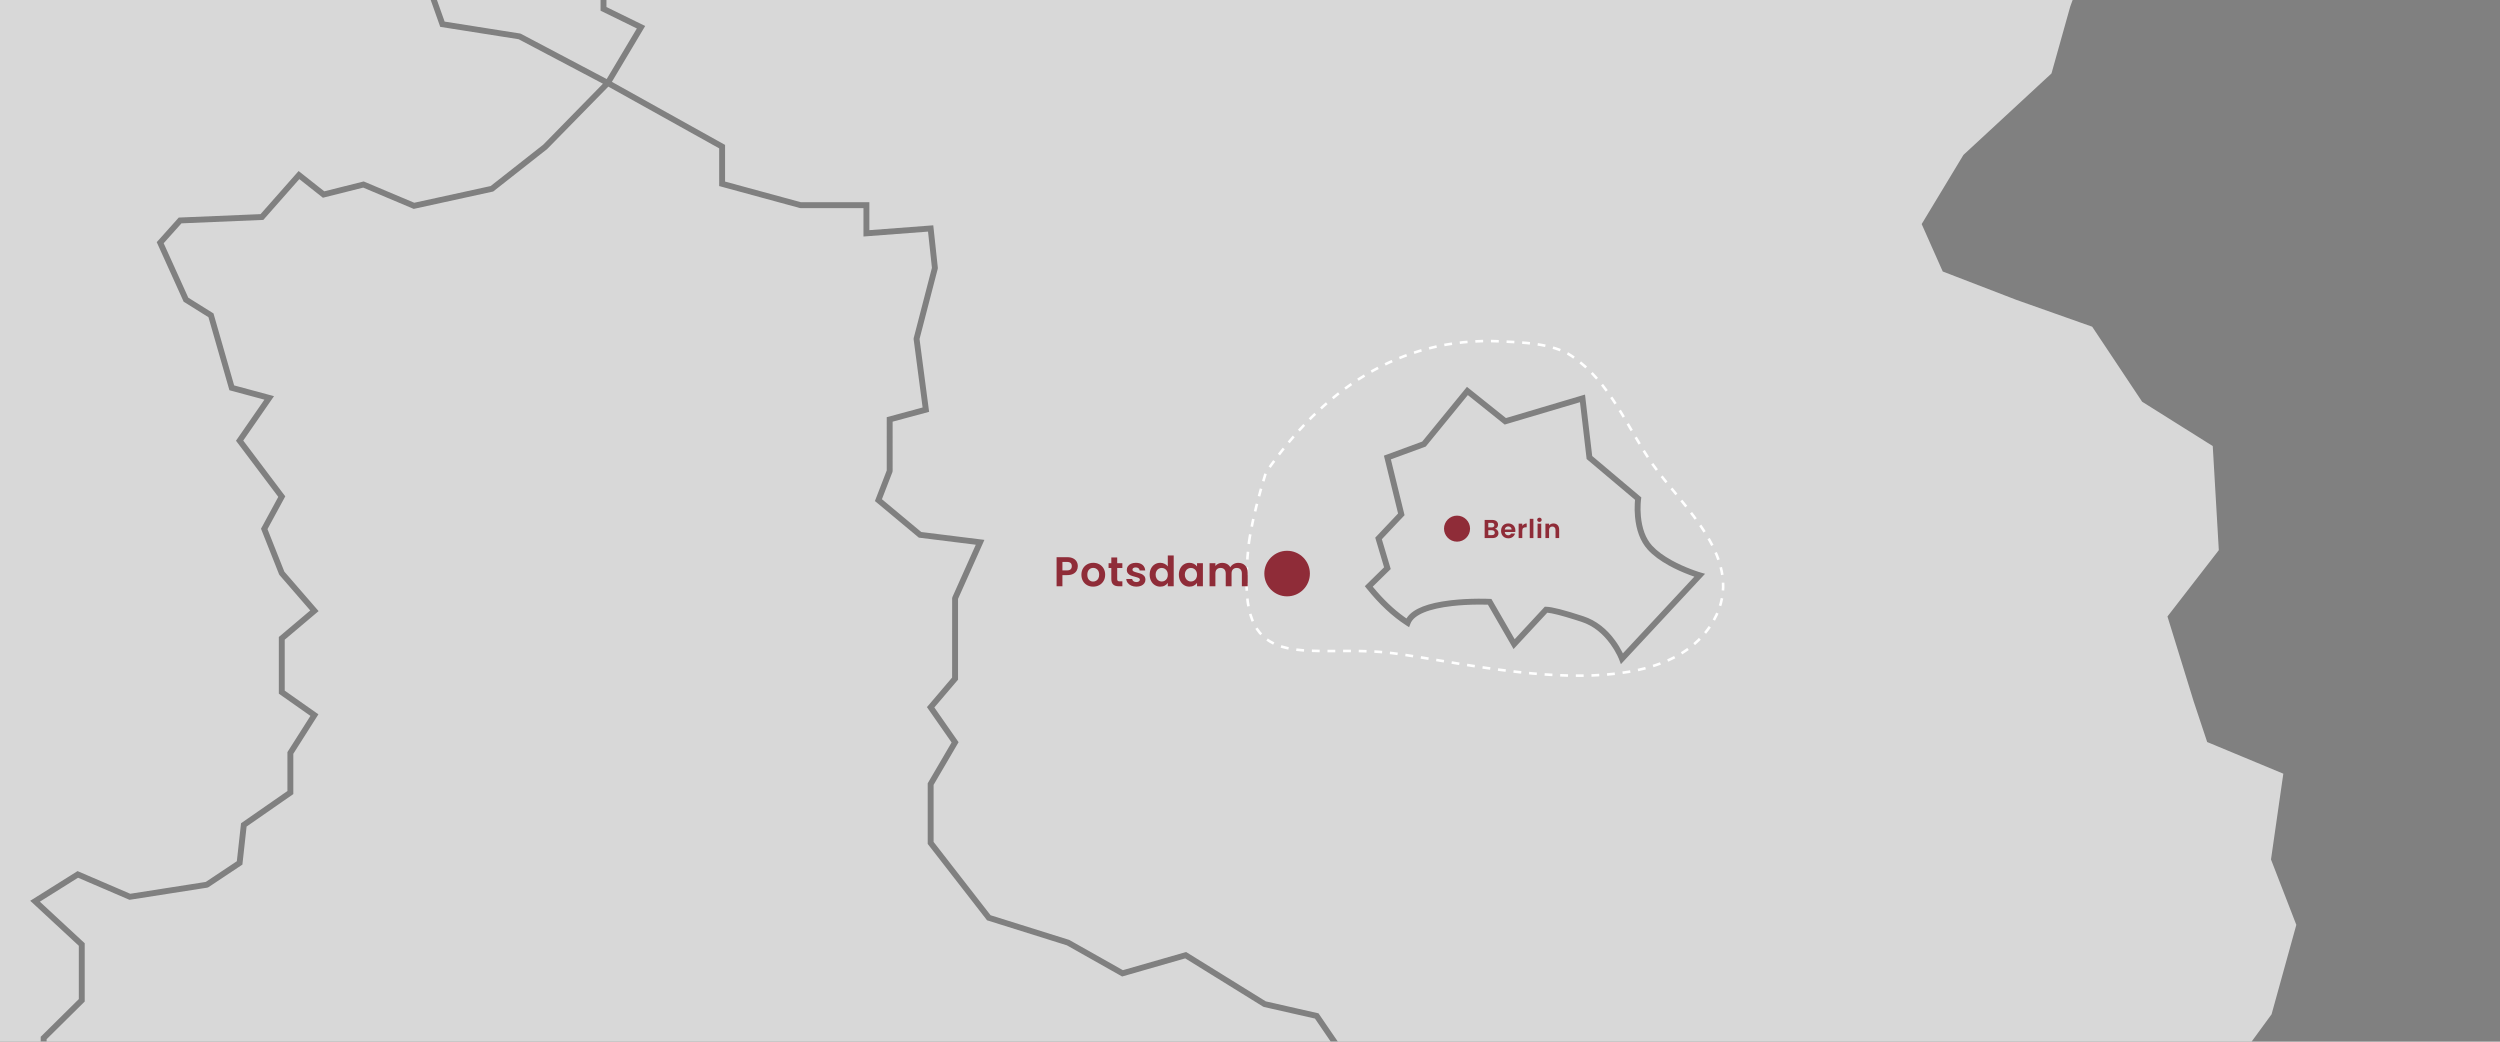 <?xml version="1.0" encoding="UTF-8"?>
<svg width="1920px" height="800px" viewBox="0 0 1920 800" version="1.1" xmlns="http://www.w3.org/2000/svg" xmlns:xlink="http://www.w3.org/1999/xlink">
    <rect x="0" y="0" width="1920" height="800" fill="#808080" stroke="none"/>
    <title>DPCo_Karte_WeinCompagny_v6</title>
    <g id="DPCo_Karte_WeinCompagny_v6" stroke="none" stroke-width="1" fill="none" fill-rule="evenodd">
        <g id="Group-2-Copy" transform="translate(-1997, -1308)">
            <path d="M2617.664,3141.614 L2609.045,3142.082 L2603.134,3190.11 L2649.203,3225.061 L2645.292,3270.666 L2686.366,3311.055 L2766.414,3363.549 L2778.839,3398.478 L2789.465,3420.856 L2752.09,3462.251 L2751.106,3500.172 L2746.045,3553.18 L2778.895,3594.206 L2815.098,3663.059 L2856.552,3743.526 L2895.603,3795.26 L2985.685,3811.82 L3018.211,3852.221 L3082.314,3919.667 L3094.806,3947.126 L3124.327,3947.126 L3158.496,4012.16 L3179.133,4048.038 L3248.846,4051.701 L3283.148,4098.645 L3322.569,4098.645 L3351.531,4172.289 L3336.234,4285.172 L3300.702,4308.521 L3218.118,4259.589 L3191.648,4284.446 L3172.619,4300.325 L3172.619,4362.132 L3152.741,4418.177 L3092.918,4461.849 L3036.681,4469.141 L2999.495,4479.247 L2966.288,4509.039 L2896.832,4549.429 L2858.719,4608.221 L2905.738,4667.359 L2908.833,4705.314 L2942.108,4708.15 L2973.305,4778.768 L2941.661,4809.387 L2908.576,4851.451 L2943.896,4872.891 L2990.02,4867.464 L3026.156,4912.409 L3006.099,4952.665 L2961.941,4993.267 L2880.664,4942.414 L2903.224,4919.478 L2866.563,4875.973 L2801.03,4870.189 L2757.531,4896.821 L2718.368,4859.145 L2665.237,4863.678 L2636.689,4816.812 L2601.447,4846.85 L2581.134,4869.965 L2599.559,4908.635 L2502.214,4893.147 L2420.915,4927.16 L2345.281,4919.668 L2314.062,4964.524 L2270.094,4957.344 L2246.339,4971.883 L2225.243,4999.732 L2171.867,5026.878 L2151.888,4988.431 L2107.071,5024.645 L2071.953,5026.331 L2030.309,4985.495 L2029.325,4958.382 L2006.81,4943.631 L1966.731,4948.209 L1927.813,4923.286 L1886.292,4914.23 L1842.581,4929.628 L1833.419,4884.649 L1791.417,4917.334 L1808.412,4947.26 L1816.647,4994.428 L1774.947,5020.267 L1741.415,5085 L1707.313,5082.711 L1716.23,5028.832 L1674.172,5031.78 L1656.194,5009.023 L1633.556,4972.072 L1617.265,4949.304 L1574.928,4913.269 L1528.513,4880.35 L1486.266,4912.655 L1419.392,4873.304 L1420.127,4873.232 L1411.788,4866.688 L1394.924,4849.286 L1308.218,4827.28 L1252.384,4759.061 L1215.154,4754.39 L1228.996,4793.517 L1170.786,4770.159 L1142.557,4766.56 L1144.643,4797.742 L1113.989,4808.661 L1083.429,4770.584 L1047.337,4790.142 L1047.337,4752.948 L1004.798,4708.042 L942.573,4716.815 L888.591,4789.17 L922.419,4817.825 L970.078,4802.291 L970.078,4823.581 L943.778,4834.724 L922.029,4847.174 L885.201,4851.51 L846.365,4826.532 L784.575,4813.668 L744.434,4846.839 L662.992,4835.26 L631.507,4817.088 L581.618,4843.385 L554.37,4843.385 L559.969,4829.806 L522.36,4794.501 L493.662,4754.401 L522.126,4709.741 L522.126,4646.171 L562.367,4570.397 L542.849,4477.579 L609.824,4354.194 L641.243,4340.816 L641.243,4288.389 L660.193,4239.337 L694.69,4204.981 L704.461,4137.846 L767.388,4072.198 L817.165,4038.188 L851.049,3988.03 L918.694,3936.08 L920.992,3936.572 L917.654,3926.265 L826.045,3906.994 L767.096,3861.657 L697.026,3848.077 L638.066,3835.445 L590.059,3815.147 L580.19,3768.806 L505.358,3752.046 L497.747,3762.267 L493.311,3769.802 L477.334,3794.265 L425.363,3798.636 L383.506,3782.022 L364.373,3746.938 L375.64,3700.819 L345.901,3690.365 L318.589,3728.815 L277.963,3711.619 L270.086,3746.737 L235.267,3733.533 L231.81,3718.126 L216.604,3688.409 L223.855,3668.921 L177.187,3632.417 L193.757,3601.325 L159.676,3571.361 L102.413,3531.95 L97.389,3488.839 L97.385,3480.15 L97.131,3480.088 L97.385,3479.738 L97.389,3479.564 L97.662,3479.371 L133.737,3430.611 L193.557,3361.405 L188.137,3310.566 L137.448,3305.913 L128.025,3282.067 L88.894,3260.933 L68.875,3211.802 L30.224,3177.679 L39.647,3081.257 L69.903,3054.767 L60.436,3030.742 L152.325,2983.742 L154.05,2983.346 L172.426,2973.567 L173.094,2972.799 L170.849,2973.286 L169.656,2971.767 L141.627,2936.429 L186.866,2890.076 L155.012,2876.558 L165.351,2845.399 L108.97,2849.275 L94.515,2822.864 L135.303,2782.533 L95.262,2766.68 L81.443,2699.736 L47.57,2698.798 L24.582,2656.389 L79.09,2627.598 L79.09,2586.44 L33.427,2552.22 L77.082,2520.413 L0,2521.373 L0,2490.583 L34.119,2494.907 L89.217,2439.336 L144.483,2427.025 L144.483,2395.307 L87.287,2399.709 L104.854,2366.651 L129.202,2341.893 L158.48,2303.293 L179.806,2194.242 L145.475,2133.321 L145.475,2094.442 L118.863,2082.376 L116.063,2058.467 L95.374,2031.632 L80.395,1980.162 L111.97,1985.793 L168.931,1977.179 L182.761,1945.07 L271.577,2003.176 L300.632,1974.051 L319.504,1990.038 L370.364,1964.677 L420.755,1969.336 L482.869,1905.99 L423.833,1859.704 L442.025,1832.801 L494.625,1817.496 L575.198,1745.882 L582.489,1736.363 L598.177,1667.013 L572.146,1595.563 L534.266,1604.473 L473.949,1596.613 L460.08,1555.835 L489.179,1534.844 L479.94,1498.343 L539.577,1494.982 L594.673,1520.418 L617.2,1501.38 L646.533,1349.771 L695.37,1304.751 L716.435,1251.412 L697.189,1193.54 L716.19,1173.006 L716.19,1150.943 L738.683,1080.71 L656.263,1054.247 L643.119,1031.994 L656.932,944.443 L694.221,948.809 L717.897,923.228 L689.334,898.15 L754.438,852.247 L891.642,855.898 L931.686,839.362 L1051.016,842.901 L1051.016,881.122 L1081.454,884.929 L1109.27,954.95 L1055.546,971.174 L1061.214,1020.236 L1097.51,1020.236 L1139.004,1054.493 L1182.206,1017.925 L1177.81,979.637 L1144.416,963.916 L1165.927,922.625 L1191.132,919.566 L1204.555,952.002 L1249.263,956.591 L1271.333,1024.714 L1306.925,977.862 L1287.634,948.798 L1314.646,921.743 L1310.596,915.155 L1274.546,927.002 L1247.009,881.088 L1295.433,782.885 L1331.594,755.697 L1399.845,797.267 L1510.751,780.552 L1557.311,784.069 L1602.667,877.538 L1608.788,872.18 L1621.677,831.486 L1585.967,764.37 L1524.243,742.482 L1449.63,744.28 L1423.081,700.414 L1423.929,660.591 L1473.958,681.809 L1472.875,617.843 L1461.917,581.236 L1418.74,588.796 L1402.291,568.673 L1418.762,535.159 L1423.36,490.222 L1383.018,476.899 L1346.102,488.167 L1333.224,458.629 L1355.108,443.654 L1342.118,422.48 L1450.043,420.727 L1496.4,375.164 L1447.498,294.793 L1425.648,269.8 L1416.118,232.144 L1388.196,195.414 L1394.1,167.663 L1364.549,135.244 L1367.127,87.325 L1493.13,112.921 L1570.756,137.277 L1590.319,171.304 L1623.128,180.561 L1653.426,156.529 L1673.067,173.146 L1720.574,132.061 L1739.467,170.98 L1789.138,192.477 L1820.396,218.061 L1867.367,210.255 L1867.389,235.438 L1873.214,282.408 L1867.534,355.699 L1798.501,398.984 L1809.94,417.779 L1871.764,399.677 L1926.948,403.954 L1926.948,453.57 L1908.122,495.158 L1881.249,518.386 L1906.548,545.768 L1924.136,525.946 L1934.268,499.971 L1971.352,468.993 L1957.614,448.311 L2000.635,434.039 L2048.811,466.904 L2089.019,476.419 L2128.445,518.107 L2165.663,518.107 L2221.996,477.022 L2283.608,487.765 L2261.825,534.746 L2271.322,583.994 L2207.009,629.356 L2188.227,653.746 L2158.599,645.392 L2136.681,682.446 L2147.327,728.556 L2174.746,736.261 L2166.79,757.189 L2145.352,780.339 L2162.962,801.021 L2163.732,801.903 L2170.547,801.199 L2214.998,775.054 L2235.94,734.736 L2317.156,732.131 L2336.637,766.067 L2386.767,766.067 L2412.663,801.176 L2452.83,762.345 L2425.517,730.634 L2461.042,723.458 L2492.35,692.026 L2492.35,658.47 L2518.927,640.139 L2577.258,640.139 L2621.576,619.27 L2659.757,630.392 L2692.236,677.226 L2715.667,626.491 L2700.582,606.08 L2793.122,503.692 L2852.122,437.251 L2869.472,429.908 L2918.632,446.149 L2949.918,449.882 L2892.434,454.968 L2827.476,476.597 L2795.666,534.587 L2808.474,577.946 L2842.594,520.95 L2947.82,488.825 L2988.924,514.3 L3045.771,461.686 L3059.049,489.854 L3078.061,507.269 L3073.129,558.139 L3104.348,579.678 L3172.966,589.09 L3172.966,629.229 L3202.679,646.935 L3207.599,671.928 L3238.383,687.499 L3252.954,656.167 L3323.023,640.753 L3340.964,682.916 L3340.964,734.076 L3380.997,784.622 L3380.997,823.61 L3357.745,842.389 L3432.165,891.638 L3508.895,926.367 L3543.048,912.786 L3523.322,943.972 L3544.521,961.912 L3573.742,1077.155 L3616.832,1174.111 L3615.07,1174.96 L3614.835,1175.038 L3618.811,1185.037 L3619.414,1184.825 L3621.893,1216.449 L3586.901,1313.184 L3572.538,1364.413 L3504.921,1426.969 L3472.844,1480.084 L3489.016,1516.506 L3545.397,1538.232 L3603.8,1558.909 L3642.154,1616.522 L3696.39,1650.567 L3701.048,1730.519 L3661.61,1781.447 L3681.793,1846.837 L3692.113,1877.88 L3750.593,1902.195 L3741.122,1968.076 L3760.578,2018.29 L3741.558,2086.983 L3706.376,2135.133 L3771.312,2268.122 L3756.647,2328.312 L3757.487,2334.387 L3811.174,2382.573 L3888.993,2404.454 L3873.938,2461.14 L3909,2515.201 L3870.447,2627.712 L3850.083,2723.491 L3811.386,2786.331 L3787.319,2826.33 L3757.922,2822.387 L3738.73,2780.858 L3714.318,2768.449 L3714.318,2719.113 L3678.252,2696.818 L3610.558,2691.513 L3570.902,2720.565 L3619.759,2781.852 L3515.721,2817.673 L3495.77,2838.571 L3435.258,2838.571 L3415.62,2889.371 L3288.296,2902.171 L3236.595,2919.719 L3240.242,2967.066 L3200.685,2952.177 L3138.724,2977.577 L3099.234,3024.232 L3039.336,3027.941 L3010.464,3074.149 L2951.369,3061.394 L2921.559,3095.07 L2843.974,3104.073 L2730.679,3164.656 L2740.371,3217.589 L2693.309,3188.827 L2679.346,3158.826 L2619.047,3143.01 L2617.664,3141.614 Z M550.021,863.174 L567.544,876.33 L543.429,882.434 L548.525,904.44 L545.359,906.836 L520.528,886.118 L550.021,863.174 Z M681.724,826.229 L680.746,835.892 L624.82,834.127 L616.953,859.815 L601.126,858.105 L604.799,834.192 L681.724,826.229 Z M3368.263,628.068 L3402.852,642.35 L3402.852,662.381 L3526.16,766.251 L3521.217,830.315 L3506.877,818.197 L3427.589,843.022 L3403.874,829.65 L3422.624,784.828 L3408.173,760.425 L3471.665,779.712 L3471.665,737.343 L3427.067,699.579 L3393.644,727.477 L3386.868,713.595 L3372.306,663.402 L3354.889,636.857 L3368.263,628.068 Z M737.335,802.718 L769.039,805.888 L760.771,818.595 L706.121,819.511 L705.232,811.56 L737.335,802.718 Z M1103.782,799.359 L1114.788,801.242 L1118.296,809.762 L1107.066,816.153 L1088.072,814.473 L1103.782,799.359 Z M812.672,800.357 L816.054,805.304 L811.606,808.438 L805.979,803.853 L812.672,800.357 Z M881.075,782.566 L889.936,788.579 L882.508,797.16 L844.018,802.718 L842.92,791.397 L881.075,782.566 Z M956.488,762.414 L967.175,776.267 L946.019,782.566 L920.16,777.921 L922.051,770.672 L956.488,762.414 Z M1001.065,762.948 L1022.769,767.311 L1024.265,769.034 L990.683,771.956 L990.683,766.434 L1001.065,762.948 Z M3221.328,295.561 L3201.876,343.292 L3235.903,361.823 L3288.189,367.113 L3306.391,355.765 L3321.055,374.976 L3280.934,425.424 L3322.986,478.211 L3341.456,509.371 L3325.341,561.456 L3289.171,511.843 L3224.944,521.888 L3205.023,574.33 L3131.555,551.656 L3114.335,499.147 L3162.737,485.071 L3109.737,460.214 L3112.516,445.18 L3151.052,427.105 L3116.634,385.889 L3136.778,380.199 L3162.179,396.692 L3192.211,388.518 L3243.202,427.762 L3243.202,458.388 L3252.733,458.666 L3256.784,388.918 L3190.291,349.618 L3159.21,336.031 L3129.669,346.811 L3132.203,327.668 L3189.611,295.561 L3221.328,295.561 Z M2313.679,379.528 L2360.848,430.725 L2360.848,445.982 L2307.181,453.418 L2289.654,434.618 L2263.459,393.678 L2313.679,379.528 Z M1437.884,352.659 L1457.479,356.196 L1454.335,369.785 L1433.521,372.81 L1420.539,361.804 L1437.884,352.659 Z M1381.54,322.431 L1390.314,335.763 L1357.126,352.659 L1323.149,352.659 L1323.149,340.954 L1381.54,322.431 Z M1311.742,302.279 L1319.257,310.627 L1310.25,315.713 L1311.742,302.279 Z M1242.747,225.03 L1252.626,265.334 L1219.044,237.006 L1242.747,225.03 Z M1295.239,181.367 L1339.941,191.116 L1323.864,217.255 L1289.459,228.388 L1266.059,205.325 L1295.239,181.367 Z M1293.39,0 L1299.642,16.407 L1265.315,36.995 L1265.315,80.058 L1294.908,101.488 L1252.194,119.941 L1225.76,157.857 L1230.55,79.17 L1273.624,13.564 L1293.39,0 Z M1431.917,1708.377 L1424.426,1674.173 L1450.919,1659.214 L1415.84,1637.267 L1340.498,1703.364 L1274.591,1703.364 L1274.591,1644.115 L1261.53,1620.668 L1187.822,1632.469 L1168.415,1661.757 L1110.385,1653.576 L1119.284,1689.133 L1159.429,1724.912 L1140.904,1806.382 L1171.238,1836.937 L1101.395,1867.97 L1069.002,1855.336 L1047.679,1893.438 L920.568,1906.373 L896.116,1886.064 L951.107,1857.419 L974.507,1825.259 L927.857,1812.912 L918.734,1785.59 L962.012,1734.27 L957.325,1695.827 L853.893,1677.258 L848.483,1635.645 L830.055,1620.722 L783.7,1636.18 L775.724,1679.265 L662.727,1736.996 L661.824,1737.24 L577.799,1741.936 L581.432,1737.197 L661.09,1732.744 L771.676,1676.244 L779.736,1632.731 L830.982,1615.645 L852.746,1633.267 L857.956,1673.379 L961.418,1691.961 L966.748,1735.685 L923.831,1786.562 L931.38,1809.158 L982.064,1822.575 L954.144,1860.947 L904.249,1886.931 L921.997,1901.673 L1044.873,1889.168 L1066.982,1849.685 L1101.278,1863.063 L1163.393,1835.463 L1135.94,1807.812 L1154.418,1726.512 L1115.236,1691.594 L1104.362,1648.155 L1166.215,1656.873 L1185.132,1628.313 L1263.948,1615.699 L1279.119,1642.932 L1279.119,1698.835 L1338.789,1698.835 L1415.391,1631.643 L1459.783,1659.415 L1429.562,1676.47 L1436.822,1709.585 L1380.96,1776.069 L1418.393,1818.745 L1391.902,1864.335 L1436.636,1881.099 L1436.636,1903.072 L1457.688,1923.793 L1454.257,1970.537 L1481.484,1986.997 L1514.108,2052.531 L1556.842,2061.041 L1537.005,2146.989 L1549.747,2210.299 L1590.369,2220.78 L1631.404,2257.994 L1640.086,2282.593 L1614.108,2282.593 L1614.111,2384.007 L1578.617,2403.613 L1623.868,2447.11 L1648.784,2439.778 L1631.14,2402.193 L1716.202,2353.331 L1717.669,2399.011 L1751.083,2397.848 L1775.797,2358.677 L1816.133,2368.147 L1850.677,2325.847 L1883.488,2326.665 L1920.234,2267.385 L1954.763,2271.441 L2015.517,2287.865 L2059.776,2248.648 L2037.939,2226.886 L2057.077,2193.833 L2028.262,2156.52 L2028.262,2104.241 L2057.534,2075.285 L2057.534,2034.378 L2020.206,1999.799 L2056.553,1976.997 L2097.02,1994.396 L2155,1985.319 L2178.894,1969.422 L2182.113,1940.249 L2217.736,1915.495 L2217.738,1885.607 L2235.403,1857.808 L2211.147,1840.754 L2211.147,1797.204 L2235.258,1776.829 L2211.701,1749.681 L2211.306,1749.031 L2197.446,1714.059 L2210.721,1689.604 L2178.236,1646.478 L2200.061,1614.947 L2173.181,1607.702 L2157.088,1551.622 L2138.04,1539.718 L2117.362,1493.974 L2134.267,1475.091 L2197.098,1472.444 L2226.322,1439.35 L2246.049,1454.931 L2276.325,1447.341 L2315.137,1463.702 L2373.804,1450.877 L2414.226,1419.085 L2460.048,1372.296 L2395.307,1338.131 L2335.101,1328.63 L2320.298,1286.93 L2296.608,1269.676 L2257.123,1269.662 L2126.642,1176.527 L2126.639,1140.225 L2098.836,1136.882 L2058.303,1136.886 L2039.451,1107.596 L1986.17,1081.638 L1842.738,1041.704 L1661.228,968.328 L1642.281,905.193 L1605.454,874.544 L1608.412,871.991 L1608.665,871.325 L1646.23,902.585 L1664.938,964.945 L1844.194,1037.423 L1987.768,1077.42 L2042.574,1104.081 L2060.768,1132.352 L2097.074,1132.352 L2104.472,1087.859 L2151.762,1059.534 L2166.749,1019.473 L2209.748,1011.838 L2211.333,933.371 L2206.179,902.657 L2175.93,916.098 L2153.098,887.581 L2147.628,831.912 L2164.497,801.547 L2170.081,801 L2152.27,832.873 L2157.469,885.795 L2177.277,910.537 L2209.677,896.15 L2215.83,933.041 L2214.203,1015.649 L2170.081,1023.478 L2155.454,1062.607 L2108.595,1090.667 L2101.617,1132.66 L2131.17,1136.212 L2131.167,1174.189 L2258.573,1265.132 L2298.063,1265.133 L2324.099,1284.097 L2338.468,1324.576 L2396.392,1333.722 L2397.096,1333.956 L2462.943,1368.702 L2486.106,1329.842 L2485.846,1329.739 L2458.233,1316.216 L2458.228,1286.899 L2432.08,1273.578 L2469.145,1228.573 L2516.173,1228.569 L2528.87,1194.396 L2607.095,1202.953 L2652.953,1139.903 L2713.684,1151.957 L2714.176,1152.114 L2809.628,1195.241 L2814.355,1216.458 L2887.033,1219.66 L2887.856,1219.854 L2927.984,1237.743 L2928.575,1238.11 L2956.505,1262.068 L3025.843,1262.08 L3026.784,1262.285 L3044.099,1270.186 L3105.713,1219.303 L3148.227,1237.201 L3178.828,1211.542 L3212.399,1224.312 L3248.56,1177.056 L3281.749,1119.55 L3385.933,1139.931 L3411.063,1110.797 L3491.996,1120.007 L3503.344,1161.707 L3522.682,1188.035 L3505.123,1219.656 L3559.608,1219.656 L3578.227,1191.495 C3603.177,1182.148 3615.645,1177.477 3615.632,1177.482 C3615.619,1177.487 3616.165,1178.891 3617.27,1181.696 L3581.192,1195.217 L3562.043,1224.187 L3497.427,1224.187 L3517.31,1188.374 L3499.45,1164.057 L3499.09,1163.311 L3488.431,1124.161 L3412.928,1115.565 L3387.646,1144.881 L3284.051,1124.614 L3252.356,1179.516 L3213.941,1229.747 L3179.701,1216.716 L3149.018,1242.452 L3106.476,1224.537 L3044.797,1275.489 L3025.355,1266.608 L2954.843,1266.609 L2925.874,1241.762 L2886.392,1224.162 L2810.691,1220.836 L2805.7,1198.437 L2712.577,1156.361 L2654.909,1144.908 L2609.218,1207.742 L2531.882,1199.279 L2519.326,1233.102 L2471.28,1233.098 L2439.158,1272.098 L2462.761,1284.127 L2462.757,1313.389 L2492.506,1327.958 L2466.931,1370.859 L2553.857,1419.282 L2553.855,1447.44 L2612.062,1463.292 L2664.676,1463.292 L2664.676,1484.755 L2713.755,1481.035 L2717.259,1513.619 L2717.199,1514.43 L2703.206,1568.343 L2710.566,1624.283 L2682.537,1631.849 L2682.542,1669.733 L2682.389,1670.55 L2674.322,1691.397 L2704.533,1716.579 L2753.031,1722.621 L2732.769,1767.966 L2732.771,1830.002 L2714.596,1851.332 L2733.193,1878.009 L2714.003,1910.789 L2714.003,1954.581 L2757.744,2010.87 L2757.958,2010.956 L2817.967,2029.782 L2818.401,2029.971 L2859.373,2053.083 L2907.922,2039.131 L2969.112,2077.033 L3009.61,2086.236 L3035.593,2124.253 L3078.918,2135.71 L3098.528,2241.024 L3043.483,2280.636 L3098.052,2317.462 L3108.308,2363.341 L3108.32,2364.271 L3098.445,2414.599 L3129.144,2459.011 L3171.961,2434.62 L3172.869,2434.318 L3215.409,2429.684 L3266.948,2462.652 L3446.505,2462.652 L3473.052,2439.957 L3473.054,2398.657 L3529.997,2361.388 L3597.07,2379.091 L3667.96,2344.627 L3668.537,2344.437 L3756.493,2328.084 L3756.386,2328.422 L3757,2332.614 L3669.644,2348.834 L3597.539,2383.901 L3530.788,2366.279 L3477.581,2401.107 L3477.583,2442.043 L3448.18,2467.184 L3265.627,2467.184 L3214.306,2434.355 L3174.011,2438.749 L3173.824,2438.766 L3127.78,2465.006 L3093.633,2415.605 L3103.784,2363.86 L3094.025,2320.209 L3038.72,2282.885 L3002.497,2278.641 L3002.027,2278.535 L2964.973,2265.835 L2928.599,2274.862 L2904.669,2266.297 L2885.237,2306.995 L2805.987,2311.384 L2696.445,2333.49 L2673.943,2404.325 L2678.702,2451 L2678.688,2451.576 L2668.793,2515.654 L2693.635,2557.601 L2687.301,2603.264 L2719.752,2644.771 L2812.167,2663.064 L2821.624,2704.557 L2856.262,2704.559 L2861.341,2753.882 L2861.319,2754.507 L2856.119,2783.986 L2811.19,2783.983 L2778.97,2814.804 L2712.705,2831.081 L2709.535,2875.55 L2712.91,2942.792 L2668.374,2959.335 L2647.904,2989.315 L2599.576,2995.96 L2599.161,2996.213 L2556.847,3024.05 L2547.938,3071.605 L2614.31,3142.079 L2608.706,3142.359 L2608.706,3142.734 L2545.056,3075.149 L2503.21,3085.623 L2461.225,3069.343 L2443.735,3078.622 L2413.234,3100.462 L2391.19,3078.017 L2367.902,3093.998 L2325.302,3024.045 L2299.026,3004.144 L2272.973,3023.746 L2252.986,3166.173 L2205.059,3152.62 L2203.281,3095.346 L2126.26,3096.709 L2097.523,3074.616 L2068.979,3071.414 L2031.386,3101.486 L2080.152,3165.044 L2040.71,3169.979 L2011.888,3192.827 L1972.058,3174.577 L1965.707,3114.494 L1927.636,3088.564 L1916.244,3056.898 L1888.202,3056.899 L1865.02,3021.667 L1821.376,2992.506 L1820.883,2992.073 L1788.689,2957.399 L1759.963,2969.909 L1686.779,3039.178 L1638.264,3028.931 L1620.154,3073.376 L1613.86,3105.894 L1574.803,3125.93 L1569.316,3154.979 L1506.502,3147.814 L1510.523,3230.699 L1462.683,3241.4 L1439.926,3207.48 L1402.465,3200.623 L1362.819,3218.341 L1321.976,3200.754 L1282.69,3219.251 L1282.69,3243.595 L1301.605,3276.784 L1292.608,3378.936 L1319.955,3418.148 L1319.955,3472.421 L1301.552,3493.53 L1301.548,3569.424 L1338.424,3579.092 L1367.02,3540.255 L1431.362,3521.428 L1431.362,3485.558 L1407.634,3455.318 L1465.363,3444.746 L1490.43,3465.78 L1537.301,3438.21 L1532.628,3506.754 L1547.839,3486.237 L1569.421,3506.511 L1600.649,3485.614 L1605.309,3539.88 L1620.579,3560.568 L1591.845,3597.979 L1608.048,3604.414 L1638.825,3586.75 L1644.915,3643.247 L1645.097,3643.343 L1677.025,3654.847 L1677.155,3654.759 L1706.34,3620.742 L1741.128,3644.632 L1710.134,3674.556 L1740.943,3699.886 L1710.505,3729.833 L1740.474,3767.25 L1719.504,3792.882 L1729.616,3841.515 L1769.346,3884.545 L1750.208,3905.891 L1786.8,3940.894 L1787.957,3942.266 L1848.126,4015.292 L1848.126,4091.377 L1848.034,4092.016 L1833.577,4141.157 L1861.303,4182.712 L1816.905,4173.028 L1767.752,4157.267 L1759.379,4183.64 L1774.765,4225.736 L1774.898,4226.363 L1778.595,4281.822 L1749.633,4278.329 L1719.267,4307.758 L1670.155,4307.754 L1648.537,4325.594 L1621.386,4356.836 L1673.052,4460.754 L1673.289,4461.735 L1674.313,4547.672 L1686.01,4570.099 L1675.601,4635.632 L1656.125,4648.715 L1656.796,4715.424 L1656.795,4715.649 L1673.989,4752.098 L1646.576,4766.827 L1666.861,4787.098 L1665.66,4838.211 L1615.97,4834.162 L1574.909,4846.812 L1549.447,4829.714 L1506.149,4849.184 L1486.034,4866.248 L1418.652,4873 L1413.547,4869.013 L1484.18,4861.879 L1503.471,4845.519 L1504.008,4845.18 L1549.892,4824.555 L1575.637,4841.847 L1615.072,4829.706 L1615.923,4829.613 L1661.242,4833.305 L1662.287,4788.958 L1662.18,4788.823 L1639.062,4765.723 L1668.058,4750.143 L1652.491,4717.135 L1652.275,4716.192 L1651.574,4646.324 L1671.436,4632.967 L1681.3,4570.86 L1669.8,4548.808 L1668.767,4462.331 L1668.735,4462.243 L1615.988,4356.148 L1645.156,4322.573 L1645.55,4322.186 L1668.531,4303.229 L1717.43,4303.225 L1748.034,4273.577 L1773.712,4276.671 L1770.402,4226.987 L1754.595,4183.747 L1764.814,4151.569 L1817.93,4168.617 L1851.311,4175.895 L1828.636,4141.909 L1843.594,4091.057 L1843.594,4016.916 L1783.574,3944.069 L1743.91,3906.134 L1763.219,3884.591 L1725.44,3843.666 L1714.632,3791.688 L1734.648,3767.216 L1704.415,3729.473 L1734.177,3700.186 L1703.334,3674.831 L1733.991,3645.226 L1707.127,3626.774 L1678.469,3660.182 L1640.719,3646.579 L1635.062,3594.129 L1608.412,3609.433 L1584.602,3599.975 L1614.909,3560.514 L1600.908,3541.545 L1596.79,3493.643 L1568.949,3512.281 L1548.442,3493.018 L1527.059,3521.871 L1532.198,3446.464 L1489.969,3471.308 L1464.082,3449.58 L1415.825,3458.421 L1435.892,3483.995 L1435.892,3524.827 L1369.758,3544.173 L1340.25,3584.254 L1301.544,3574.102 L1298.633,3614.861 L1269.638,3614.859 L1189.301,3667.55 L1150.929,3652.258 L1173.513,3601.104 L1126.239,3577.852 L1115.21,3534.731 L1091.036,3527.417 L1091.041,3580.765 L1048.301,3593.957 L1021.218,3547.697 L1010.41,3574.654 L1028.527,3599.551 L1028.525,3635.484 L1038.563,3677.161 L1015.48,3701.88 L1024.913,3744.826 L976.794,3763.053 L922.321,3933.733 L920.315,3935.955 L918.632,3931.068 C918.677,3930.926 918.711,3930.819 918.734,3930.748 C930.872,3892.716 949.008,3835.666 973.143,3759.599 L1019.649,3741.975 L1010.555,3700.524 L1033.588,3675.851 L1024.061,3636.282 L1023.998,3635.752 L1023.996,3601.027 L1005.278,3575.298 L1018.394,3542.584 L996.545,3489.896 L1046.264,3427.446 L1003.921,3388.367 L993.595,3307.444 L968.162,3244.753 L920.141,3231.801 L801.496,3257.736 L749.342,3195.977 L814.088,3160.744 L804.575,3119.317 L849.407,3106.218 L877.885,3084.474 L899.163,3092.903 L912.487,3053.029 L893.86,2996.747 L855.38,2985.88 L884.736,2902.178 L924.506,2911.795 L951.968,2871.758 L933.818,2820.69 L879.231,2812.627 L883.154,2775.323 L852.979,2758.892 L867.788,2726.894 L831.907,2695.395 L811.026,2642.585 L793.283,2656.816 L793.285,2704.386 L752.928,2701.037 L738.225,2744.528 L662.653,2779.698 L661.697,2779.909 L613.562,2779.906 L584.743,2825.733 L524.427,2822.514 L504.923,2839.016 L458.944,2839.015 L444.963,2854.487 L410.754,2863.694 L395.655,2904.941 L338.712,2907.965 L329.717,2963.208 L296.416,2981.837 L255.244,2961.277 L158.61,2980.911 L171.998,2973.795 L172.197,2973.53 L255.874,2956.53 L296.292,2976.712 L325.597,2960.321 L334.831,2903.638 L392.427,2900.574 L407.313,2859.934 L443.142,2850.287 L442.496,2850.455 L456.936,2834.487 L503.266,2834.486 L522.881,2817.901 L582.323,2821.066 L611.061,2775.38 L661.199,2775.377 L734.55,2741.242 L749.776,2696.235 L788.754,2699.466 L788.757,2654.644 L812.985,2635.213 L835.712,2692.708 L873.323,2725.727 L858.871,2756.939 L887.978,2772.792 L884.187,2808.779 L934.668,2816.225 L965.73,2783.928 L946.614,2747.306 L1007.532,2699.516 L1048.36,2706.952 L1096.278,2672.346 L1096.282,2628.829 L1128.989,2608.255 L1128.99,2546.977 L1185.643,2563.517 L1224.408,2514.943 L1233.756,2473.656 L1224.816,2443.706 L1153.562,2443.706 L1165.497,2414.289 L1235.798,2370.92 L1285.736,2386.988 L1321.748,2361.988 L1313.558,2303.959 L1366.873,2310 L1389.71,2339.805 L1426.238,2339.805 L1487.52,2293.49 L1505.54,2228.497 L1545.229,2210.813 L1532.471,2147.406 L1532.484,2146.45 L1551.379,2064.569 L1511.045,2056.541 L1478.014,1990.193 L1449.539,1972.979 L1453.016,1925.55 L1432.107,1904.973 L1432.107,1884.236 L1385.293,1866.697 L1412.838,1819.28 L1374.994,1776.136 L1431.917,1708.377 Z M278.261,3494.3 L368.603,3452.059 L411.67,3470.051 L419.465,3483.557 L464.426,3498.186 C465.452,3498.526 466.536,3498.886 467.909,3499.341 L500.846,3517.94 L491.953,3561.194 L473.062,3575.601 L491.709,3623.408 L491.832,3623.518 L540.312,3651.855 L510.357,3690.257 L509.675,3690.841 L472.877,3711.359 L479.063,3742.317 L479.16,3742.478 L495.742,3765.487 L493.201,3769.766 L475.108,3744.6 L474.726,3743.721 L467.793,3709.015 L507.064,3687.111 L533.556,3653.152 L488.082,3626.572 L467.607,3574.072 L487.857,3558.617 L495.742,3520.26 L465.884,3503.399 L416.417,3487.334 L408.51,3473.638 L368.703,3457.007 L279.902,3498.538 L279.322,3498.719 L199.364,3512.315 L198.433,3512.279 L97,3486.805 L97,3482.141 L199.073,3507.765 L278.261,3494.3 Z M971.256,2784.722 L938.097,2819.2 L957.01,2872.42 L926.477,2916.935 L887.652,2907.542 L861.245,2982.829 L897.406,2993.042 L917.262,3053.032 L901.943,3098.882 L878.594,3089.624 L851.827,3110.074 L851.088,3110.448 L809.944,3122.464 L819.272,3163.082 L756.383,3197.298 L803.192,3252.724 L920.22,3227.132 L971.519,3240.968 L997.905,3306.018 L998.053,3306.583 L1008.2,3386.155 L1052.431,3426.976 L1001.752,3490.626 L1022.867,3541.551 L1050.396,3588.568 L1086.508,3577.422 L1086.512,3521.319 L1118.968,3531.14 L1130.11,3574.705 L1179.412,3598.961 L1156.965,3649.787 L1188.788,3662.469 L1268.284,3610.331 L1294.415,3610.33 L1297.023,3573.938 L1297.023,3491.84 L1315.423,3470.722 L1315.423,3419.566 L1287.953,3380.175 L1296.969,3277.798 L1278.164,3244.799 L1278.164,3216.378 L1321.893,3195.787 L1362.784,3213.395 L1401.906,3195.917 L1442.628,3203.37 L1464.716,3236.303 L1505.813,3227.109 L1501.723,3142.711 L1565.646,3149.997 L1570.77,3122.915 L1609.833,3102.868 L1615.833,3072.093 L1635.501,3023.721 L1685.389,3034.253 L1755.951,2967.463 L1738.683,2929.872 L1752.627,2889.998 L1743.003,2873.87 L1723.466,2880.804 L1687.775,2902.449 L1672.768,2873.073 L1703.232,2809.924 L1705.549,2763.169 L1746.993,2759.579 L1752.586,2720.652 L1724.514,2712.859 L1703.835,2687.499 L1742.265,2675.633 L1753.615,2645.266 L1786.275,2649.138 L1820.222,2641.439 L1798.054,2588.01 L1818.774,2560.979 L1819.416,2560.395 L1842.34,2546.478 L1747.646,2477.019 L1747.115,2476.47 L1714.071,2428.044 L1711.914,2361.013 L1637.009,2404.044 L1655.13,2442.636 L1622.627,2452.2 L1571.053,2402.621 L1609.579,2381.331 L1609.582,2278.064 L1633.685,2278.064 L1627.513,2260.581 L1588.154,2224.883 L1548.003,2214.529 L1509.33,2231.764 L1491.474,2296.183 L1427.756,2344.336 L1387.48,2344.336 L1364.444,2314.279 L1318.859,2309.116 L1326.627,2364.117 L1286.48,2391.988 L1236.396,2375.869 L1169.131,2417.365 L1160.282,2439.177 L1228.191,2439.177 L1238.437,2473.495 L1228.712,2516.454 L1228.274,2517.366 L1187.293,2568.716 L1133.518,2553.014 L1133.519,2610.759 L1100.807,2631.331 L1100.811,2674.664 L1049.452,2711.753 L1008.721,2704.335 L952.366,2748.543 L971.256,2784.722 Z M2145.388,2274.922 L2063.658,2251.272 L2016.692,2292.876 L1953.91,2275.876 L1922.561,2272.217 L1885.972,2331.26 L1852.779,2330.429 L1817.857,2373.203 L1777.902,2363.822 L1753.635,2402.294 L1717.812,2403.54 L1718.553,2426.576 L1750.635,2473.596 L1850.485,2546.836 L1822.169,2564.022 L1822.076,2564.115 L1803.239,2588.689 L1826.465,2644.669 L1786.9,2653.643 L1786.133,2653.683 L1756.607,2650.18 L1745.732,2679.307 L1711.588,2689.845 L1727.099,2708.863 L1727.268,2708.923 L1757.638,2717.355 L1750.971,2763.785 L1709.876,2767.337 L1707.734,2810.61 L1707.511,2811.482 L1677.818,2873.018 L1689.587,2896.048 L1721.319,2876.809 L1721.736,2876.612 L1744.994,2868.361 L1757.6,2889.494 L1743.574,2929.606 L1743.73,2930.011 L1759.816,2965.028 L1789.826,2951.965 L1824.099,2988.881 L1867.901,3018.147 L1868.553,3018.797 L1890.643,3052.368 L1919.431,3052.37 L1931.397,3085.644 L1969.992,3111.934 L1976.286,3171.533 L2011.247,3187.553 L2038.892,3165.646 L2071.75,3161.529 L2025.094,3100.725 L2067.616,3066.709 L2099.288,3070.256 L2127.765,3092.153 L2207.67,3090.738 L2209.481,3149.16 L2249.225,3160.401 L2268.752,3021.256 L2299.04,2998.472 L2328.381,3020.696 L2328.948,3021.323 L2369.28,3087.556 L2391.763,3072.138 L2413.721,3094.494 L2413.981,3094.356 L2441.354,3074.78 L2460.939,3064.376 L2503.501,3080.875 L2543.466,3070.879 L2552.75,3021.325 L2597.477,2991.9 L2598.413,2991.549 L2645.296,2985.1 L2665.447,2955.594 L2708.217,2939.701 L2705.006,2875.651 L2708.424,2827.473 L2776.713,2810.696 L2809.378,2779.457 L2852.32,2779.454 L2856.803,2754.033 L2852.175,2709.086 L2818.015,2709.088 L2808.4,2666.934 L2719.747,2649.389 L2699.522,2690.055 L2721.862,2705.283 L2691.47,2740.533 L2656.028,2728.605 L2593.621,2721.093 L2579.48,2686.106 L2554.752,2686.106 L2545.597,2669.348 L2485.246,2669.351 L2466.621,2636.087 L2423.404,2627.219 L2365.224,2627.221 L2374.039,2559.885 L2374.05,2559.754 L2323.026,2537.667 L2373.743,2506.85 L2365.778,2485.322 L2326.68,2425.975 L2226.054,2420.704 L2178.382,2393.316 L2126.231,2302.722 L2145.388,2274.922 Z M2464.203,1374.532 L2417.244,1422.449 L2375.784,1455.085 L2314.721,1468.441 L2275.961,1452.1 L2244.99,1459.87 L2226.878,1445.563 L2199.235,1476.887 L2136.365,1479.536 L2122.723,1494.776 L2122.843,1495.104 L2141.6,1536.603 L2160.962,1548.706 L2176.829,1603.991 L2207.445,1612.246 L2183.821,1646.365 L2216.096,1689.207 L2202.434,1714.355 L2215.365,1746.98 L2241.689,1777.329 L2215.671,1799.307 L2215.671,1838.397 L2241.545,1856.594 L2222.265,1886.921 L2222.266,1917.868 L2186.384,1942.795 L2183.163,1972.027 L2157.105,1989.366 L2156.201,1989.718 L2096.433,1999.074 L2056.97,1982.107 L2056.799,1982.19 L2027.618,2000.492 L2062.063,2032.4 L2062.063,2077.178 L2032.789,2106.127 L2032.789,2154.969 L2062.52,2193.471 L2043.599,2226.138 L2064.267,2246.734 L2152.687,2272.322 L2131.58,2302.939 L2181.69,2389.992 L2227.371,2416.233 L2329.205,2421.574 L2369.685,2483.011 L2369.993,2483.662 L2379.294,2508.777 L2333.563,2536.564 L2332.857,2536.987 L2378.989,2556.959 L2370.382,2622.69 L2423.635,2622.692 L2424.09,2622.738 L2469.568,2632.07 L2487.897,2664.819 L2548.283,2664.822 L2557.435,2681.577 L2582.535,2681.577 L2596.811,2716.912 L2656.717,2724.118 L2657.214,2724.225 L2689.999,2735.26 L2690.157,2735.121 L2715.114,2706.17 L2693.711,2691.579 L2715.821,2647.096 L2682.554,2604.544 L2688.932,2558.544 L2664.071,2516.568 L2674.163,2451.2 L2669.376,2404.362 L2669.471,2403.446 L2692.939,2329.58 L2805.414,2306.904 L2882.306,2302.62 L2902.347,2260.658 L2928.839,2270.133 L2965.176,2261.121 L3003.276,2274.173 L3038.917,2278.34 L3093.547,2239.028 L3074.988,2139.353 L3032.809,2128.2 L3006.872,2090.258 L2967.744,2081.372 L2967.053,2081.089 L2907.241,2044.039 L2858.803,2057.962 L2816.369,2034.024 L2755.057,2014.793 L2709.474,1956.135 L2709.474,1909.568 L2727.82,1878.216 L2708.882,1851.062 L2728.217,1828.363 L2728.242,1767.488 L2728.439,1766.564 L2746.401,1726.357 L2702.656,1720.912 L2668.931,1692.8 L2678.009,1669.314 L2678.013,1628.386 L2705.557,1620.943 L2698.66,1568.504 L2698.713,1567.64 L2712.707,1513.691 L2709.718,1485.882 L2660.148,1489.643 L2660.148,1467.821 L2611.751,1467.821 L2611.156,1467.741 L2549.329,1450.901 L2549.326,1421.941 L2464.203,1374.532 Z M3089.265,1647.12 L3123.626,1605.098 L3153.572,1629.054 L3214.285,1611.025 L3219.818,1658.216 L3257.528,1690.018 L3257.257,1691.994 C3257.177,1692.724 3257.09,1693.746 3257.024,1695.012 C3256.868,1697.984 3256.902,1701.165 3257.198,1704.421 C3258.033,1713.601 3260.753,1721.506 3265.847,1727.094 C3269.537,1731.141 3274.709,1734.92 3280.981,1738.379 C3285.788,1741.031 3290.953,1743.341 3296.12,1745.293 L3298.73,1746.248 C3299.564,1746.542 3300.359,1746.813 3301.111,1747.06 L3302.967,1747.644 L3306.497,1748.671 L3241.844,1818.09 L3240.483,1814.433 L3240.194,1813.736 C3239.863,1812.962 3239.457,1812.085 3238.975,1811.122 C3237.592,1808.358 3235.879,1805.483 3233.824,1802.652 C3227.991,1794.615 3220.632,1788.545 3211.644,1785.596 L3206.92,1784.072 C3196.368,1780.73 3189.113,1778.889 3185.325,1778.56 L3159.406,1806.483 L3139.719,1772.403 L3138.585,1772.376 C3136.68,1772.329 3134.543,1772.308 3132.226,1772.324 C3125.609,1772.371 3118.884,1772.708 3112.467,1773.428 C3094.723,1775.421 3082.851,1779.971 3080.173,1787.082 L3079.184,1789.711 L3076.825,1788.186 C3066.256,1781.352 3056.134,1771.884 3046.449,1759.791 L3045.169,1758.192 L3059.964,1743.693 L3053.179,1720.92 L3070.715,1702.352 L3059.845,1657.945 L3089.265,1647.12 Z M3152.591,1634.072 L3124.294,1611.431 L3091.988,1650.948 L3065.202,1660.798 L3075.702,1703.671 L3058.261,1722.126 L3065.086,1745.018 L3051.274,1758.544 L3051.75,1759.129 C3059.421,1768.397 3067.339,1775.954 3075.5,1781.803 L3077.173,1782.969 L3077.571,1782.359 C3082.459,1775.228 3094.024,1771.13 3110.265,1769.127 L3111.962,1768.928 C3118.552,1768.188 3125.43,1767.843 3132.194,1767.795 C3133.969,1767.783 3135.642,1767.792 3137.19,1767.818 L3141.121,1767.929 L3142.401,1767.992 L3160.256,1798.902 L3183.391,1773.966 L3184.396,1773.979 C3188.907,1774.037 3198.353,1776.468 3213.056,1781.292 C3223.053,1784.573 3231.139,1791.243 3237.489,1799.991 C3239.697,1803.034 3241.535,1806.12 3243.025,1809.094 L3243.371,1809.799 L3298.25,1750.876 L3295.899,1750.043 L3294.519,1749.53 C3289.164,1747.507 3283.808,1745.111 3278.794,1742.345 C3272.124,1738.666 3266.57,1734.608 3262.501,1730.145 C3256.633,1723.709 3253.604,1714.907 3252.688,1704.831 C3252.371,1701.346 3252.335,1697.951 3252.501,1694.775 L3252.597,1693.254 L3252.714,1691.876 L3215.529,1660.526 L3210.412,1616.898 L3152.591,1634.072 Z M1288.843,1268.317 L1278.862,1243.746 L1217.994,1199.94 L1240.321,1168.188 L1299.157,1202.001 L1386.756,1213.302 L1387.547,1213.558 L1466.582,1256.496 L1480.988,1314.236 L1417.614,1336.144 L1362.031,1296.849 L1288.843,1268.317 Z M1297.29,1206.154 L1241.645,1174.175 L1224.273,1198.876 L1282.571,1240.84 L1292.303,1264.806 L1363.946,1292.737 L1364.431,1292.998 L1418.324,1331.099 L1475.587,1311.31 L1462.667,1259.525 L1385.754,1217.739 L1298.128,1206.436 L1297.29,1206.154 Z" id="Combined-Shape" fill="#D8D8D8"></path>
            <path d="M2956.929,1719.846 C2955.081,1730.637 2954.62,1741.645 2954.387,1752.59 C2952.851,1824.658 3003.515,1803.406 3061.304,1809.064 C3117.983,1814.613 3271.433,1858.264 3313.111,1784.501 C3339.185,1738.354 3288.659,1696.775 3266.168,1664.498 C3246.465,1636.223 3233.931,1601.614 3204.178,1581.472 C3189.466,1571.513 3165.811,1570.948 3149.571,1570.162 C3071.01,1566.363 3012.003,1608.78 2969.178,1670.938 C2963.4,1689.601 2959.317,1705.904 2956.929,1719.846 Z" id="Path-2" stroke="#FFFFFF" stroke-width="2" stroke-dasharray="6"></path>
            <circle id="Oval-Copy-15" fill="#8F2C38" cx="2985.5" cy="1748.5" r="17.5"></circle>
            <circle id="Oval-Copy-20" fill="#8F2C38" cx="3116" cy="1714" r="10"></circle>
            <g id="Potsdam" transform="translate(2808.461, 1734.574)" fill="#8F2C38" fill-rule="nonzero">
                <path d="M16.288,8.256 C16.288,9.451 16.005,10.571 15.44,11.616 C14.875,12.661 13.989,13.504 12.784,14.144 C11.579,14.784 10.059,15.104 8.224,15.104 L4.48,15.104 L4.48,23.68 L0,23.68 L0,1.344 L8.224,1.344 C9.952,1.344 11.424,1.643 12.64,2.24 C13.856,2.837 14.768,3.659 15.376,4.704 C15.984,5.749 16.288,6.933 16.288,8.256 Z M8.032,11.488 C9.269,11.488 10.187,11.205 10.784,10.64 C11.381,10.075 11.68,9.28 11.68,8.256 C11.68,6.08 10.464,4.992 8.032,4.992 L4.48,4.992 L4.48,11.488 L8.032,11.488 Z" id="Shape"></path>
                <path d="M28.055,23.968 C26.349,23.968 24.813,23.589 23.447,22.832 C22.082,22.075 21.01,21.003 20.231,19.616 C19.453,18.229 19.063,16.629 19.063,14.816 C19.063,13.003 19.463,11.403 20.263,10.016 C21.063,8.629 22.157,7.557 23.543,6.8 C24.93,6.043 26.477,5.664 28.183,5.664 C29.89,5.664 31.437,6.043 32.823,6.8 C34.21,7.557 35.303,8.629 36.103,10.016 C36.903,11.403 37.303,13.003 37.303,14.816 C37.303,16.629 36.893,18.229 36.071,19.616 C35.25,21.003 34.141,22.075 32.743,22.832 C31.346,23.589 29.783,23.968 28.055,23.968 Z M28.055,20.064 C28.866,20.064 29.629,19.867 30.343,19.472 C31.058,19.077 31.629,18.485 32.055,17.696 C32.482,16.907 32.695,15.947 32.695,14.816 C32.695,13.131 32.253,11.835 31.367,10.928 C30.482,10.021 29.399,9.568 28.119,9.568 C26.839,9.568 25.767,10.021 24.903,10.928 C24.039,11.835 23.607,13.131 23.607,14.816 C23.607,16.501 24.029,17.797 24.871,18.704 C25.714,19.611 26.775,20.064 28.055,20.064 Z" id="Shape"></path>
                <path d="M46.543,9.632 L46.543,18.208 C46.543,18.805 46.687,19.237 46.975,19.504 C47.263,19.771 47.748,19.904 48.431,19.904 L50.511,19.904 L50.511,23.68 L47.695,23.68 C43.919,23.68 42.031,21.845 42.031,18.176 L42.031,9.632 L39.919,9.632 L39.919,5.952 L42.031,5.952 L42.031,1.568 L46.543,1.568 L46.543,5.952 L50.511,5.952 L50.511,9.632 L46.543,9.632 Z" id="Path"></path>
                <path d="M61.254,23.968 C59.803,23.968 58.502,23.707 57.35,23.184 C56.198,22.661 55.286,21.952 54.614,21.056 C53.942,20.16 53.574,19.168 53.51,18.08 L58.022,18.08 C58.107,18.763 58.443,19.328 59.03,19.776 C59.616,20.224 60.347,20.448 61.222,20.448 C62.075,20.448 62.742,20.277 63.222,19.936 C63.702,19.595 63.942,19.157 63.942,18.624 C63.942,18.048 63.648,17.616 63.062,17.328 C62.475,17.04 61.542,16.725 60.262,16.384 C58.939,16.064 57.856,15.733 57.014,15.392 C56.171,15.051 55.446,14.528 54.838,13.824 C54.23,13.12 53.926,12.171 53.926,10.976 C53.926,9.995 54.208,9.099 54.774,8.288 C55.339,7.477 56.15,6.837 57.206,6.368 C58.262,5.899 59.504,5.664 60.934,5.664 C63.046,5.664 64.731,6.192 65.99,7.248 C67.248,8.304 67.942,9.728 68.07,11.52 L63.782,11.52 C63.718,10.816 63.424,10.256 62.902,9.84 C62.379,9.424 61.68,9.216 60.806,9.216 C59.995,9.216 59.371,9.365 58.934,9.664 C58.496,9.963 58.278,10.379 58.278,10.912 C58.278,11.509 58.576,11.963 59.174,12.272 C59.771,12.581 60.699,12.896 61.958,13.216 C63.238,13.536 64.294,13.867 65.126,14.208 C65.958,14.549 66.678,15.077 67.286,15.792 C67.894,16.507 68.208,17.451 68.23,18.624 C68.23,19.648 67.947,20.565 67.382,21.376 C66.816,22.187 66.006,22.821 64.95,23.28 C63.894,23.739 62.662,23.968 61.254,23.968 Z" id="Path"></path>
                <path d="M71.485,14.752 C71.485,12.96 71.842,11.371 72.557,9.984 C73.272,8.597 74.248,7.531 75.485,6.784 C76.722,6.037 78.098,5.664 79.613,5.664 C80.765,5.664 81.864,5.915 82.909,6.416 C83.954,6.917 84.786,7.584 85.405,8.416 L85.405,0 L89.949,0 L89.949,23.68 L85.405,23.68 L85.405,21.056 C84.85,21.931 84.072,22.635 83.069,23.168 C82.066,23.701 80.904,23.968 79.581,23.968 C78.088,23.968 76.722,23.584 75.485,22.816 C74.248,22.048 73.272,20.965 72.557,19.568 C71.842,18.171 71.485,16.565 71.485,14.752 Z M85.437,14.816 C85.437,13.728 85.224,12.795 84.797,12.016 C84.37,11.237 83.794,10.64 83.069,10.224 C82.344,9.808 81.565,9.6 80.733,9.6 C79.901,9.6 79.133,9.803 78.429,10.208 C77.725,10.613 77.154,11.205 76.717,11.984 C76.28,12.763 76.061,13.685 76.061,14.752 C76.061,15.819 76.28,16.752 76.717,17.552 C77.154,18.352 77.73,18.965 78.445,19.392 C79.16,19.819 79.922,20.032 80.733,20.032 C81.565,20.032 82.344,19.824 83.069,19.408 C83.794,18.992 84.37,18.395 84.797,17.616 C85.224,16.837 85.437,15.904 85.437,14.816 Z" id="Shape"></path>
                <path d="M93.908,14.752 C93.908,12.96 94.266,11.371 94.98,9.984 C95.695,8.597 96.666,7.531 97.892,6.784 C99.119,6.037 100.49,5.664 102.004,5.664 C103.327,5.664 104.484,5.931 105.476,6.464 C106.468,6.997 107.263,7.669 107.86,8.48 L107.86,5.952 L112.372,5.952 L112.372,23.68 L107.86,23.68 L107.86,21.088 C107.284,21.92 106.49,22.608 105.476,23.152 C104.463,23.696 103.295,23.968 101.972,23.968 C100.479,23.968 99.119,23.584 97.892,22.816 C96.666,22.048 95.695,20.965 94.98,19.568 C94.266,18.171 93.908,16.565 93.908,14.752 Z M107.86,14.816 C107.86,13.728 107.647,12.795 107.22,12.016 C106.794,11.237 106.218,10.64 105.492,10.224 C104.767,9.808 103.988,9.6 103.156,9.6 C102.324,9.6 101.556,9.803 100.852,10.208 C100.148,10.613 99.578,11.205 99.14,11.984 C98.703,12.763 98.484,13.685 98.484,14.752 C98.484,15.819 98.703,16.752 99.14,17.552 C99.578,18.352 100.154,18.965 100.868,19.392 C101.583,19.819 102.346,20.032 103.156,20.032 C103.988,20.032 104.767,19.824 105.492,19.408 C106.218,18.992 106.794,18.395 107.22,17.616 C107.647,16.837 107.86,15.904 107.86,14.816 Z" id="Shape"></path>
                <path d="M139.5,5.696 C141.676,5.696 143.43,6.363 144.764,7.696 C146.097,9.029 146.764,10.891 146.764,13.28 L146.764,23.68 L142.284,23.68 L142.284,13.888 C142.284,12.501 141.932,11.44 141.228,10.704 C140.524,9.968 139.564,9.6 138.348,9.6 C137.132,9.6 136.166,9.968 135.452,10.704 C134.737,11.44 134.38,12.501 134.38,13.888 L134.38,23.68 L129.9,23.68 L129.9,13.888 C129.9,12.501 129.548,11.44 128.844,10.704 C128.14,9.968 127.18,9.6 125.964,9.6 C124.726,9.6 123.75,9.968 123.036,10.704 C122.321,11.44 121.964,12.501 121.964,13.888 L121.964,23.68 L117.484,23.68 L117.484,5.952 L121.964,5.952 L121.964,8.096 C122.54,7.349 123.281,6.763 124.188,6.336 C125.094,5.909 126.092,5.696 127.18,5.696 C128.566,5.696 129.804,5.989 130.892,6.576 C131.98,7.163 132.822,8 133.42,9.088 C133.996,8.064 134.833,7.243 135.932,6.624 C137.03,6.005 138.22,5.696 139.5,5.696 Z" id="Path"></path>
            </g>
            <g id="Berlin" transform="translate(3137.206, 1705.574)" fill="#8F2C38" fill-rule="nonzero">
                <path d="M7.92,8.52 C8.707,8.667 9.353,9.06 9.86,9.7 C10.367,10.34 10.62,11.073 10.62,11.9 C10.62,12.647 10.437,13.303 10.07,13.87 C9.703,14.437 9.173,14.88 8.48,15.2 C7.787,15.52 6.967,15.68 6.02,15.68 L0,15.68 L0,1.72 L5.76,1.72 C6.707,1.72 7.523,1.873 8.21,2.18 C8.897,2.487 9.417,2.913 9.77,3.46 C10.123,4.007 10.3,4.627 10.3,5.32 C10.3,6.133 10.083,6.813 9.65,7.36 C9.217,7.907 8.64,8.293 7.92,8.52 Z M2.8,7.48 L5.36,7.48 C6.027,7.48 6.54,7.33 6.9,7.03 C7.26,6.73 7.44,6.3 7.44,5.74 C7.44,5.18 7.26,4.747 6.9,4.44 C6.54,4.133 6.027,3.98 5.36,3.98 L2.8,3.98 L2.8,7.48 Z M5.62,13.4 C6.3,13.4 6.83,13.24 7.21,12.92 C7.59,12.6 7.78,12.147 7.78,11.56 C7.78,10.96 7.58,10.49 7.18,10.15 C6.78,9.81 6.24,9.64 5.56,9.64 L2.8,9.64 L2.8,13.4 L5.62,13.4 Z" id="Shape"></path>
                <path d="M23.615,9.9 C23.615,10.3 23.588,10.66 23.535,10.98 L15.435,10.98 C15.501,11.78 15.781,12.407 16.275,12.86 C16.768,13.313 17.375,13.54 18.095,13.54 C19.135,13.54 19.875,13.093 20.315,12.2 L23.335,12.2 C23.015,13.267 22.401,14.143 21.495,14.83 C20.588,15.517 19.475,15.86 18.155,15.86 C17.088,15.86 16.131,15.623 15.285,15.15 C14.438,14.677 13.778,14.007 13.305,13.14 C12.831,12.273 12.595,11.273 12.595,10.14 C12.595,8.993 12.828,7.987 13.295,7.12 C13.761,6.253 14.415,5.587 15.255,5.12 C16.095,4.653 17.061,4.42 18.155,4.42 C19.208,4.42 20.151,4.647 20.985,5.1 C21.818,5.553 22.465,6.197 22.925,7.03 C23.385,7.863 23.615,8.82 23.615,9.9 Z M20.715,9.1 C20.701,8.38 20.441,7.803 19.935,7.37 C19.428,6.937 18.808,6.72 18.075,6.72 C17.381,6.72 16.798,6.93 16.325,7.35 C15.851,7.77 15.561,8.353 15.455,9.1 L20.715,9.1 Z" id="Shape"></path>
                <path d="M28.909,6.32 C29.269,5.733 29.739,5.273 30.319,4.94 C30.899,4.607 31.562,4.44 32.309,4.44 L32.309,7.38 L31.569,7.38 C30.689,7.38 30.026,7.587 29.579,8 C29.132,8.413 28.909,9.133 28.909,10.16 L28.909,15.68 L26.109,15.68 L26.109,4.6 L28.909,4.6 L28.909,6.32 Z" id="Path"></path>
                <polygon id="Path" points="37.444 0.88 37.444 15.68 34.644 15.68 34.644 0.88"></polygon>
                <path d="M42.078,3.28 C41.585,3.28 41.175,3.123 40.848,2.81 C40.522,2.497 40.358,2.107 40.358,1.64 C40.358,1.173 40.522,0.783 40.848,0.47 C41.175,0.157 41.585,0 42.078,0 C42.572,0 42.982,0.157 43.308,0.47 C43.635,0.783 43.798,1.173 43.798,1.64 C43.798,2.107 43.635,2.497 43.308,2.81 C42.982,3.123 42.572,3.28 42.078,3.28 Z M43.458,4.6 L43.458,15.68 L40.658,15.68 L40.658,4.6 L43.458,4.6 Z" id="Shape"></path>
                <path d="M52.813,4.44 C54.133,4.44 55.199,4.857 56.013,5.69 C56.826,6.523 57.233,7.687 57.233,9.18 L57.233,15.68 L54.433,15.68 L54.433,9.56 C54.433,8.68 54.213,8.003 53.773,7.53 C53.333,7.057 52.733,6.82 51.973,6.82 C51.199,6.82 50.589,7.057 50.143,7.53 C49.696,8.003 49.473,8.68 49.473,9.56 L49.473,15.68 L46.673,15.68 L46.673,4.6 L49.473,4.6 L49.473,5.98 C49.846,5.5 50.323,5.123 50.903,4.85 C51.483,4.577 52.119,4.44 52.813,4.44 Z" id="Path"></path>
            </g>
        </g>
    </g>
</svg>